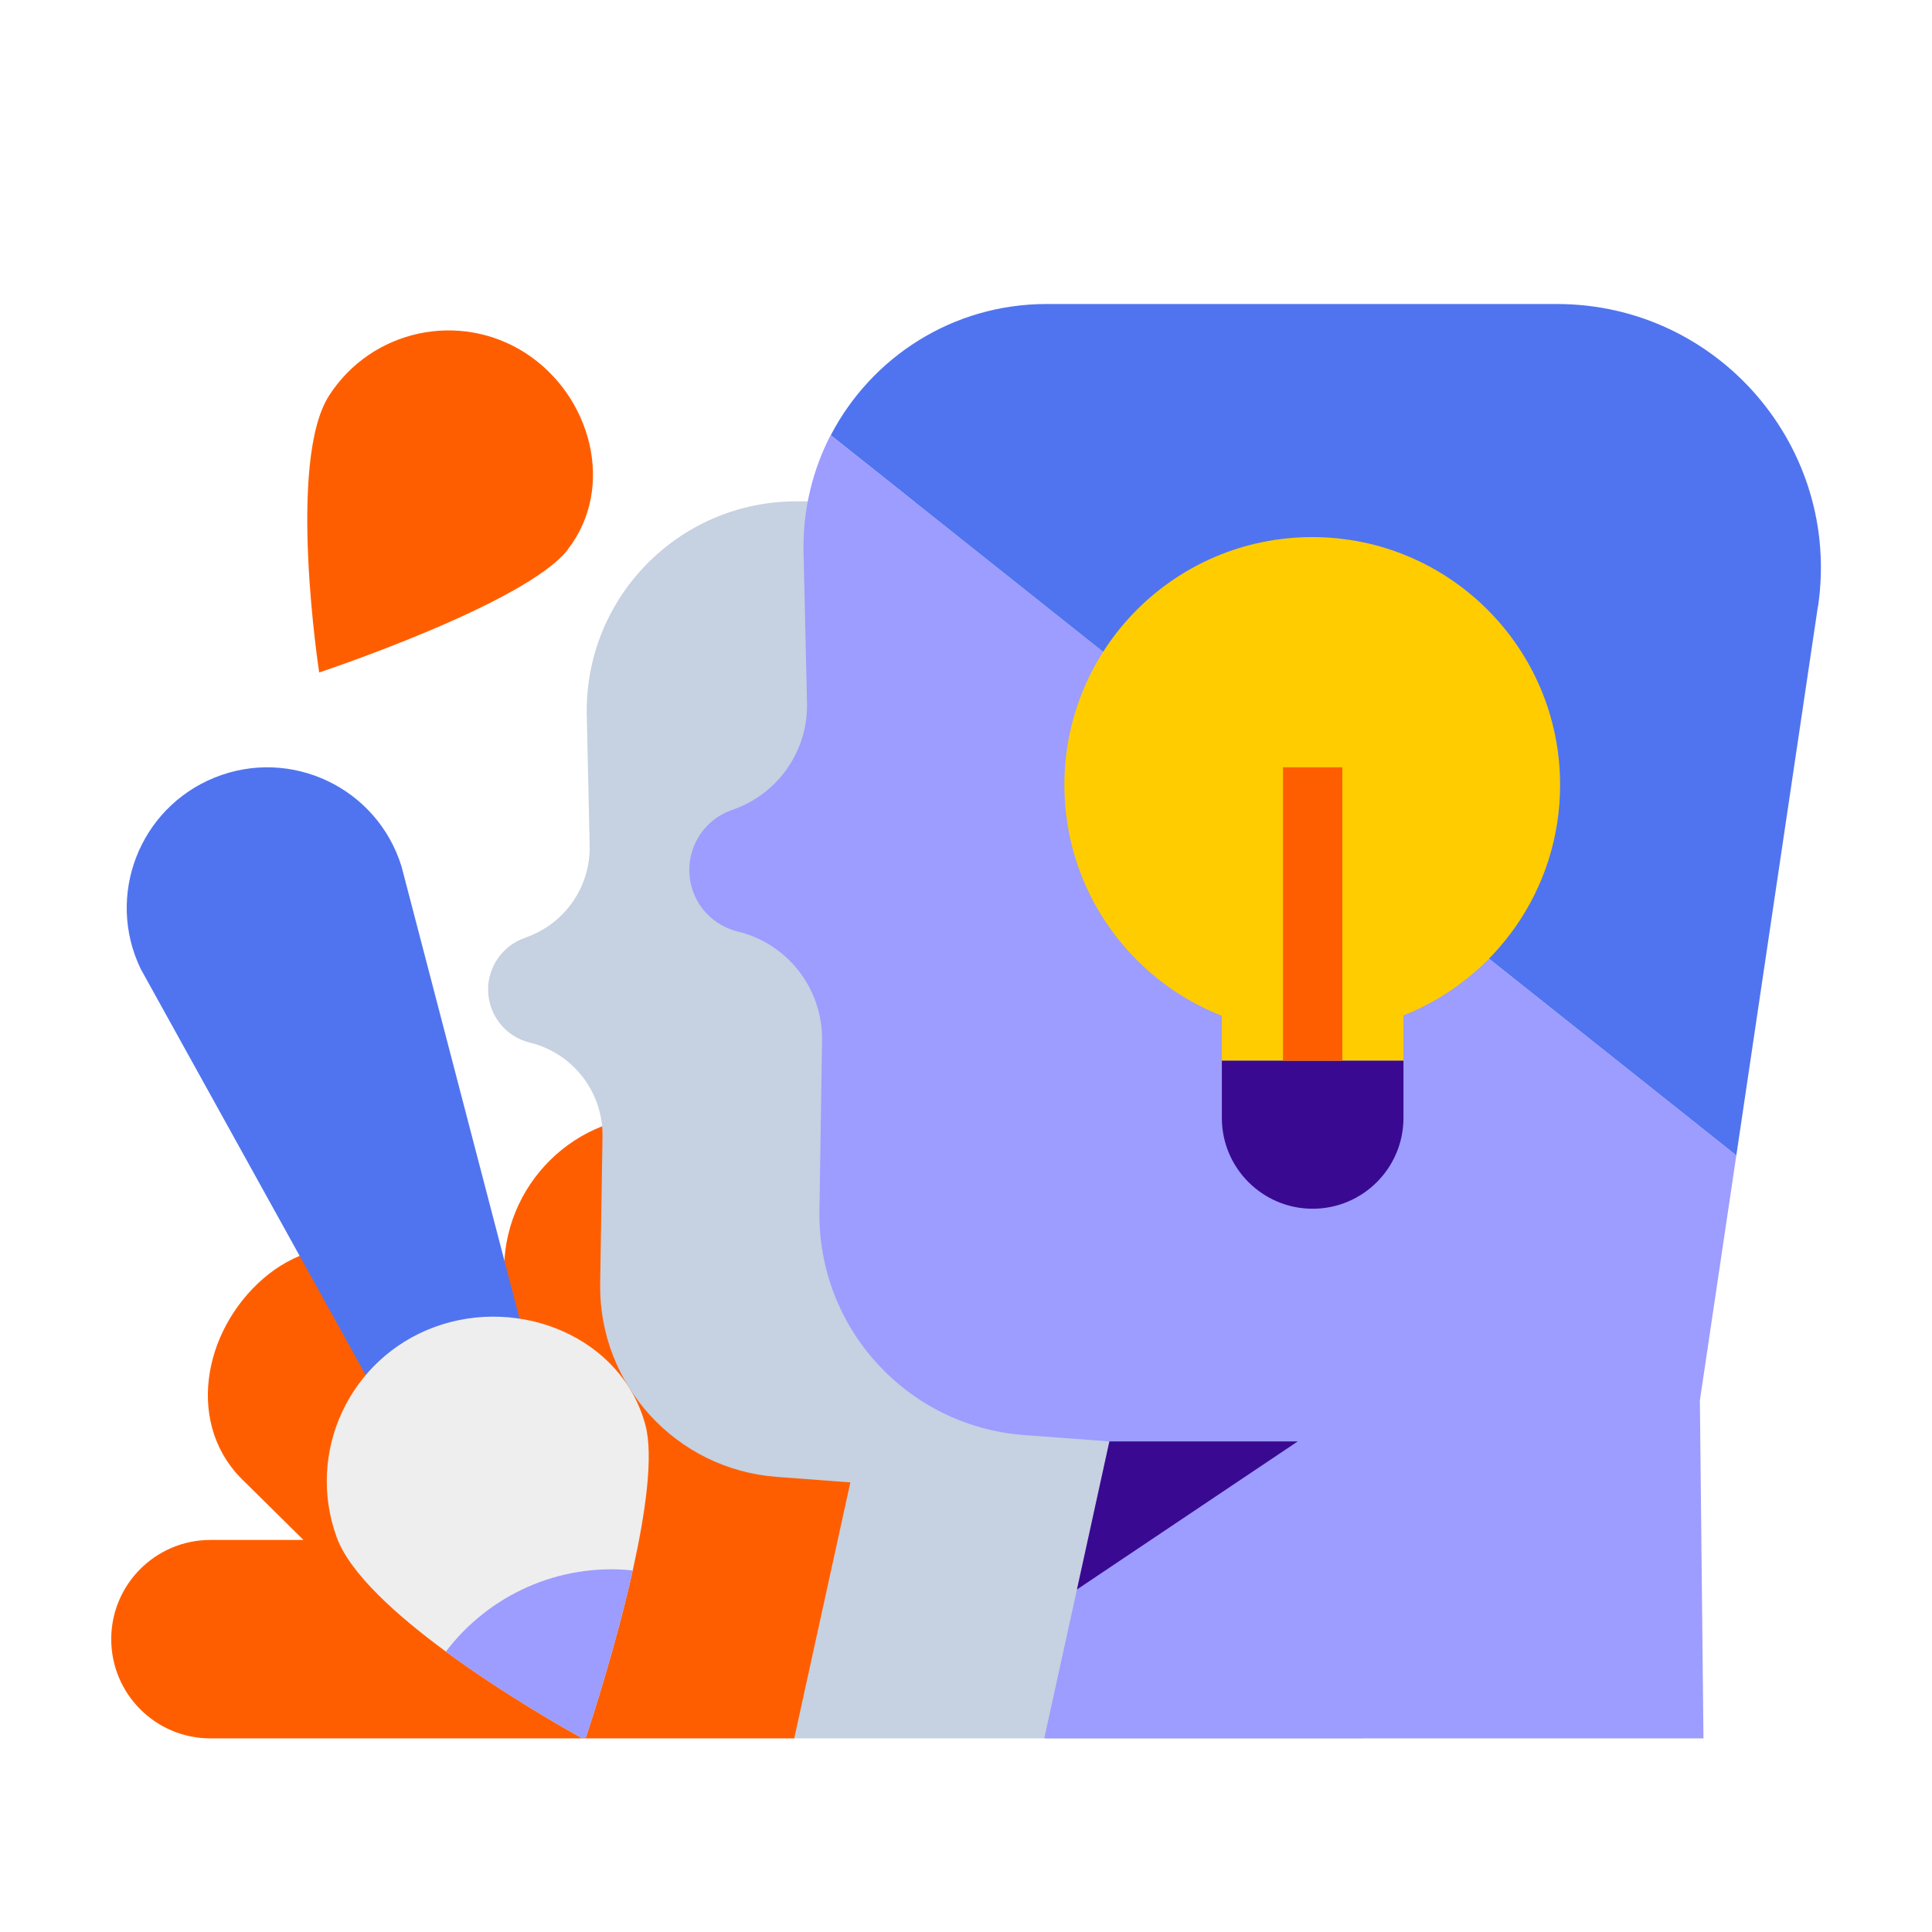 <svg width="140" height="140" viewBox="0 0 140 140" fill="none" xmlns="http://www.w3.org/2000/svg">
<g clip-path="url(#clip0_1048_7597)">
<path d="M57.55 125.97H15.25C11.28 125.97 8.06 122.75 8.06 118.78C8.06 114.81 11.28 111.59 15.25 111.59H21.99L17.76 107.41C13.43 103.38 14.63 96.49 19.1 92.63C23.35 88.97 29.78 89.55 33.31 93.91L37.05 98.54L36.57 93.03C36 86.47 41.16 80.84 47.74 80.84C53.28 80.84 58.37 83.89 60.98 88.78C65.82 97.83 66.01 108.65 61.51 117.87L57.55 125.97Z" fill="#FF5E00"/>
<path d="M34.78 104.09C32.09 105.21 28.99 104.13 27.57 101.58L10.19 70.2C7.65 64.91 10.09 58.58 15.52 56.36C21.06 54.1 27.34 57.08 29.1 62.8L38.12 97.36C38.84 100.12 37.42 102.99 34.79 104.09H34.78Z" fill="#5074EF"/>
<path d="M45.85 113.79C44.65 119.18 42.89 124.58 42.49 125.81C42.44 125.95 42.29 126.01 42.16 125.94C41.08 125.35 36.56 122.8 32.31 119.68C28.73 117.05 25.35 114.01 24.4 111.4C22.15 105.22 25.34 98.4 31.52 96.15C37.7 93.9 45.07 96.92 46.77 103.27C47.37 105.51 46.77 109.66 45.85 113.8V113.79Z" fill="#EEEEEE"/>
<path d="M45.85 113.79C44.65 119.18 42.89 124.58 42.49 125.81C42.44 125.95 42.29 126.01 42.16 125.94C41.08 125.35 36.56 122.8 32.31 119.68C35.42 115.58 40.52 113.24 45.85 113.8V113.79Z" fill="#9D9CFF"/>
<path d="M41.14 39.83C38.09 43.76 23.13 48.73 23.13 48.73C23.13 48.73 20.77 33.43 23.85 28.66C26.94 23.87 33.31 22.51 38.09 25.59C42.86 28.68 44.63 35.33 41.14 39.82V39.83Z" fill="#FF5E00"/>
<path d="M57.55 125.97H98.75L98.52 104.92L105.9 55.25C107.38 45.29 99.66 36.33 89.59 36.33H57.7C49.18 36.33 42.33 43.34 42.52 51.86L42.73 61.26C42.8 64.22 40.97 66.89 38.19 67.9L37.98 67.98C36.42 68.55 35.37 70.04 35.37 71.7C35.37 73.53 36.62 75.12 38.39 75.55C41.52 76.31 43.71 79.14 43.66 82.36L43.49 93.02C43.38 100.34 48.99 106.48 56.29 107.02L61.62 107.42L57.55 125.98V125.97Z" fill="#C6D1E1"/>
<path d="M131.73 43.96L125.82 83.73L60.2 31.54C63.13 25.9 69.02 22.03 75.84 22.03H112.82C124.5 22.03 133.45 32.41 131.74 43.96H131.73Z" fill="#5074EF"/>
<path d="M123.18 101.56L123.44 125.97H75.67L80.4 104.45L74.22 103.99C65.75 103.36 59.25 96.24 59.38 87.76L59.57 75.4V75.27C59.57 71.59 57.05 68.37 53.46 67.5C52.43 67.25 51.55 66.66 50.93 65.88C50.31 65.09 49.95 64.1 49.95 63.04C49.95 61.11 51.16 59.38 52.97 58.72L53.22 58.63C56.44 57.46 58.56 54.36 58.48 50.93L58.23 40.03C58.16 36.97 58.88 34.07 60.19 31.53L125.82 83.72L123.17 101.54L123.18 101.56Z" fill="#9D9CFF"/>
<path d="M80.39 104.45H94.04L78.04 115.18L80.39 104.45Z" fill="#390A91"/>
<path d="M101.7 73.59C101.7 73.67 101.7 73.74 101.7 73.82V76.86H88.54V73.82C88.54 73.75 88.54 73.68 88.54 73.61C81.86 70.99 77.13 64.49 77.13 56.88C77.13 46.96 85.17 38.92 95.09 38.92C105.01 38.92 113.05 46.96 113.05 56.88C113.05 64.47 108.34 70.96 101.68 73.59H101.7Z" fill="#FFCC00"/>
<path d="M101.7 76.86V81.01C101.7 84.64 98.75 87.59 95.12 87.59C91.49 87.59 88.54 84.64 88.54 81.01V76.86H101.7Z" fill="#390A91"/>
<path d="M97.27 55.6H92.97V76.86H97.27V55.6Z" fill="#FF5E00"/>
</g>
<defs>
<clipPath id="clip0_1048_7597">
<rect width="123.88" height="103.94" fill="white" transform="translate(8.06 22.03)"/>
</clipPath>
</defs>
</svg>
